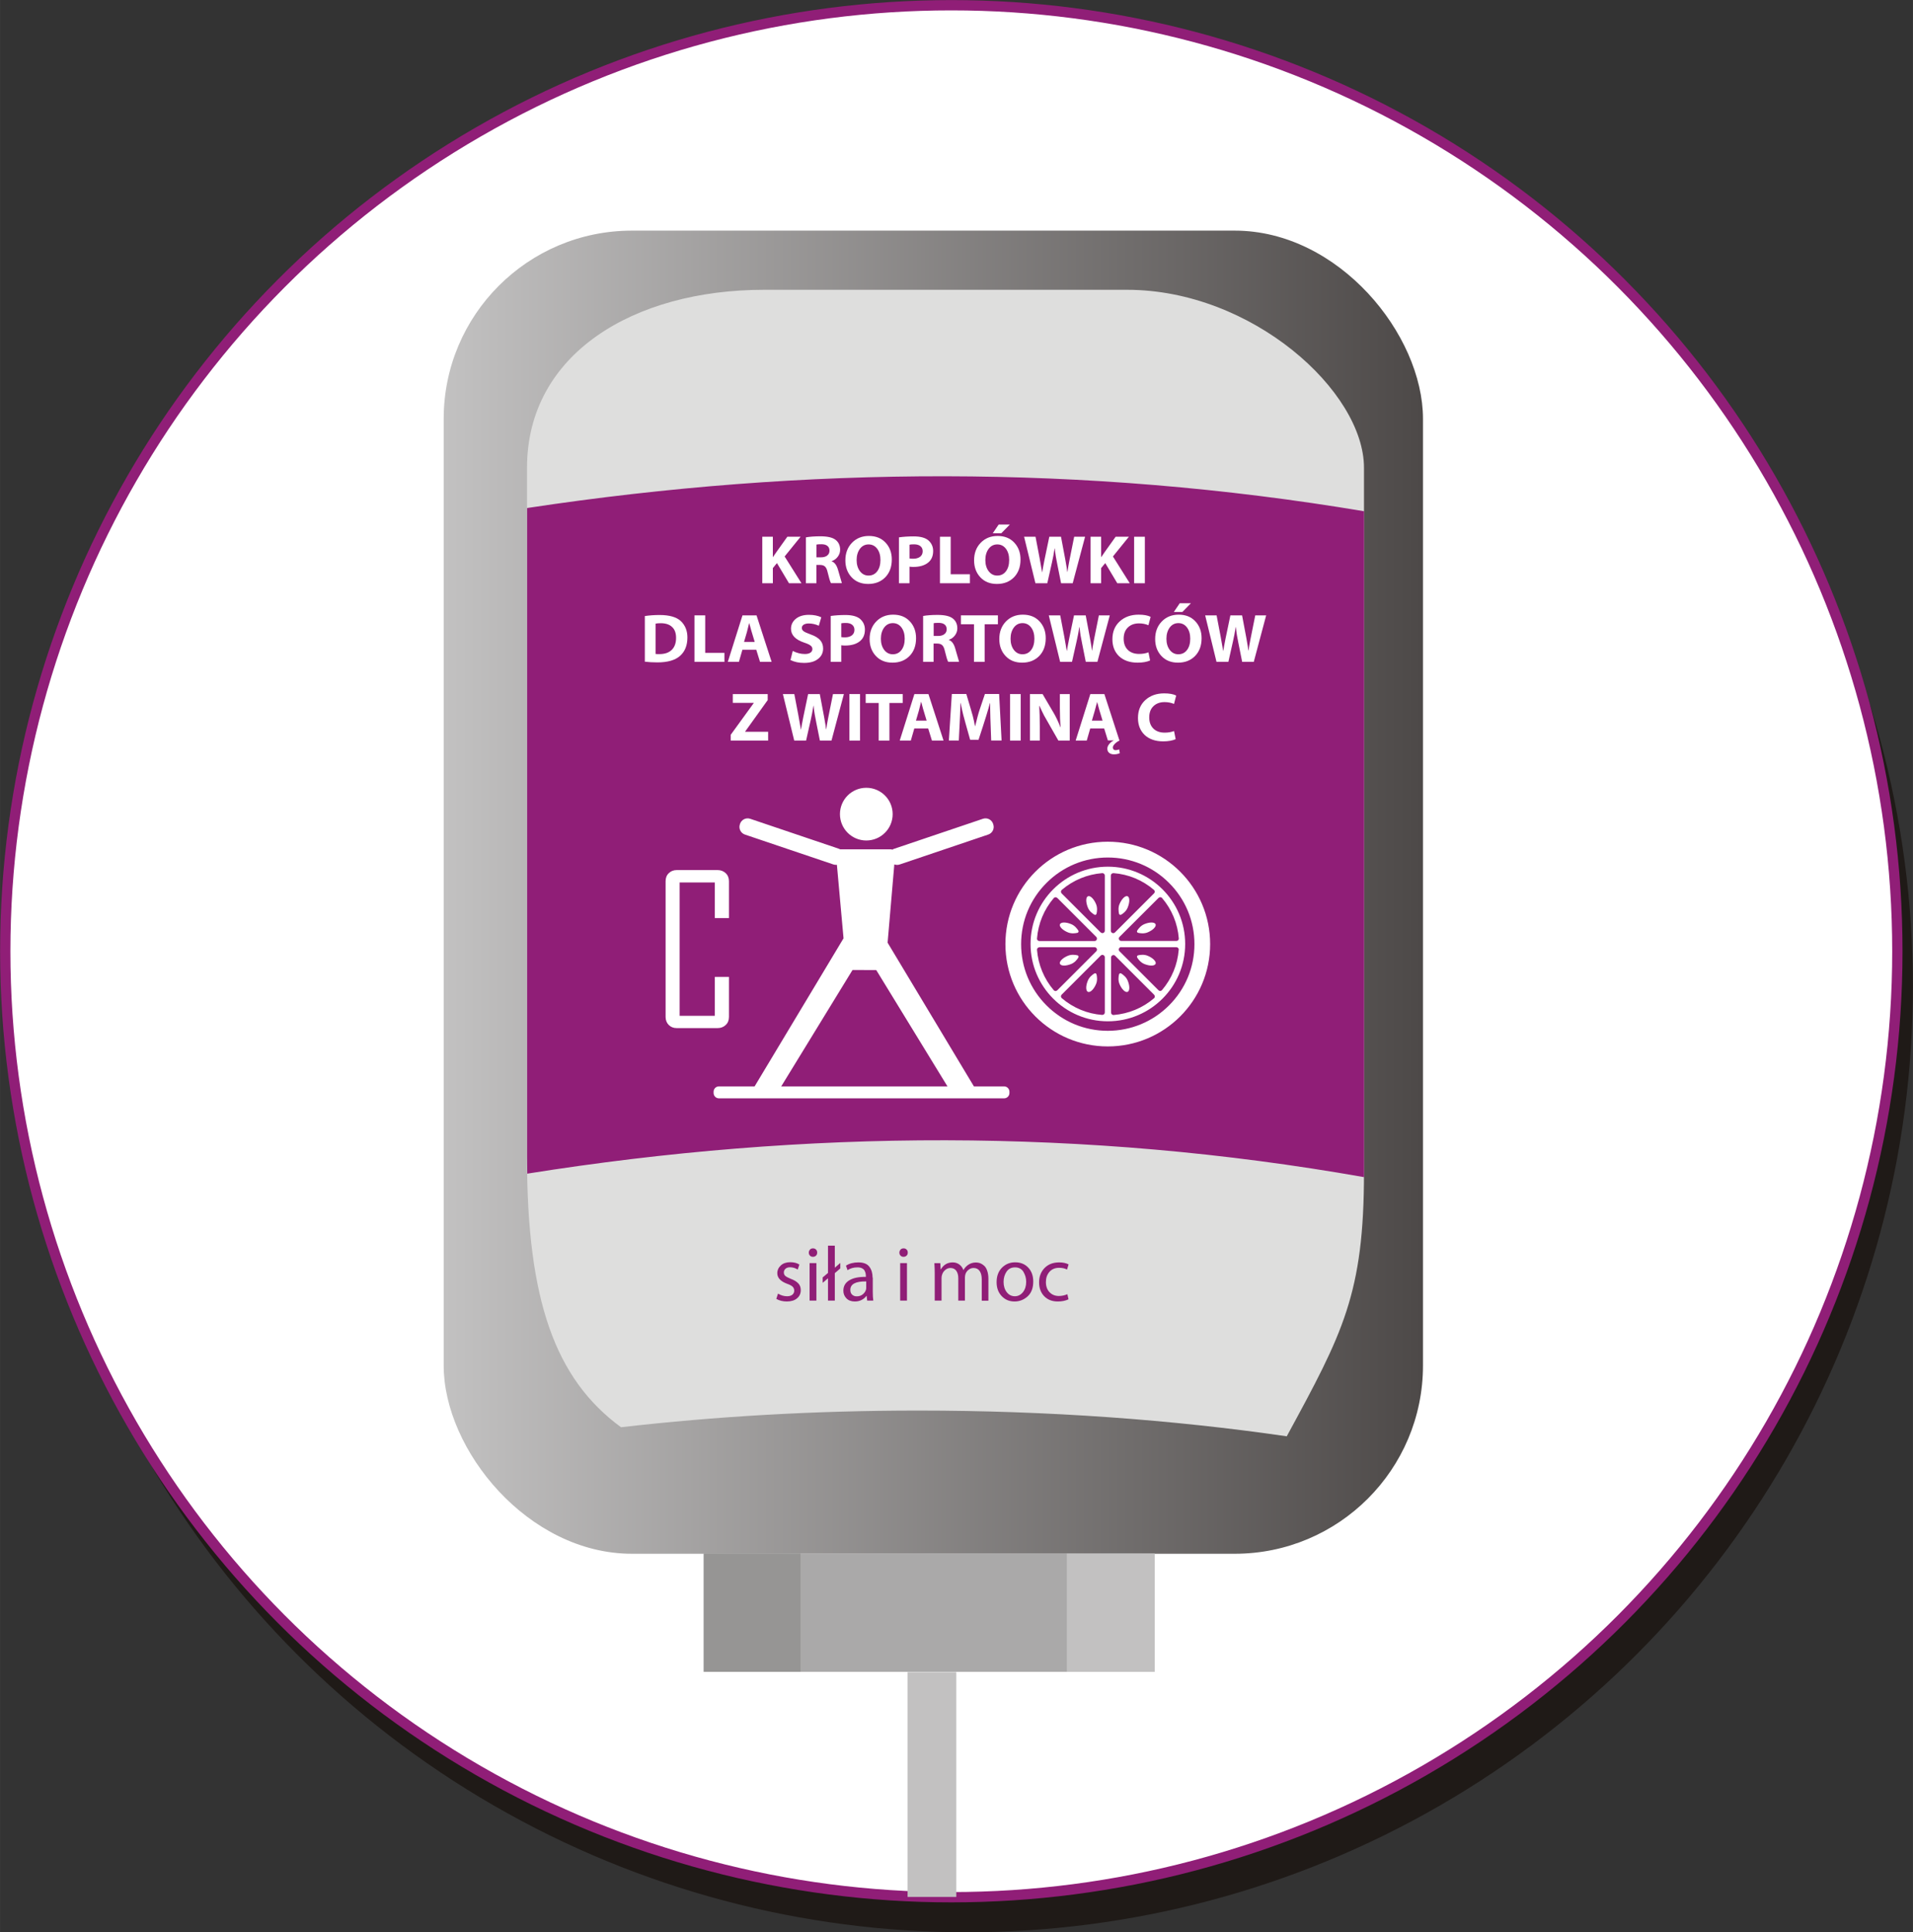 <?xml version="1.0" encoding="UTF-8"?>
<!DOCTYPE svg PUBLIC "-//W3C//DTD SVG 1.1//EN" "http://www.w3.org/Graphics/SVG/1.1/DTD/svg11.dtd">
<!-- Creator: CorelDRAW -->
<svg xmlns="http://www.w3.org/2000/svg" xml:space="preserve" width="130.699mm" height="132.032mm" style="shape-rendering:geometricPrecision; text-rendering:geometricPrecision; image-rendering:optimizeQuality; fill-rule:evenodd; clip-rule:evenodd"
viewBox="0 0 21.921 22.145"
 xmlns:xlink="http://www.w3.org/1999/xlink">
 <rect x="0" y="0" width="21.921" height="22.145" fill="#333333" stroke="none"/>
 <defs>
  <style type="text/css">
   <![CDATA[
    .str0 {stroke:#901E77;stroke-width:0.118}
    .fil0 {fill:#1F1A17}
    .fil7 {fill:#969594}
    .fil5 {fill:#AAA9A9}
    .fil6 {fill:#C2C1C1}
    .fil3 {fill:#DEDEDD}
    .fil1 {fill:white}
    .fil4 {fill:#901E77}
    .fil9 {fill:white;fill-rule:nonzero}
    .fil8 {fill:#901E77;fill-rule:nonzero}
    .fil2 {fill:url(#id0)}
   ]]>
  </style>
  <linearGradient id="id0" gradientUnits="userSpaceOnUse" x1="5.084" y1="10.225" x2="16.306" y2="10.225">
   <stop offset="0" style="stop-color:#C2C1C1"/>
   <stop offset="1" style="stop-color:#4D4948"/>
  </linearGradient>
 </defs>
 <g id="Warstwa_x0020_1">
  <circle class="fil0" cx="11.079" cy="11.303" r="10.841"/>
  <circle class="fil1 str0" cx="10.901" cy="10.901" r="10.841"/>
  <rect class="fil2" x="5.084" y="2.643" width="11.222" height="15.163" rx="2.157" ry="2.157"/>
  <path class="fil3" d="M12.915 3.321l-4.16 0c-1.494,0 -2.716,0.734 -2.716,2.04l0 7.901c0,1.636 0.321,2.54 1.077,3.094 1.081,-0.124 2.212,-0.191 3.405,-0.191 1.492,0 2.918,0.105 4.224,0.295 0.643,-1.184 0.885,-1.631 0.885,-3.027l0 -8.072c0,-0.877 -1.283,-2.04 -2.716,-2.04z"/>
  <path class="fil4" d="M6.042 13.45c3.196,-0.509 6.393,-0.524 9.589,0.04l0 -0.056 0 -7.575c-3.197,-0.536 -6.394,-0.521 -9.591,-0.037l0 7.441c0,0.064 0.001,0.126 0.002,0.187z"/>
  <rect class="fil5" x="8.064" y="17.804" width="5.168" height="1.355"/>
  <rect class="fil6" x="12.225" y="17.804" width="1.007" height="1.355"/>
  <rect class="fil7" x="8.064" y="17.804" width="1.109" height="1.355"/>
  <rect class="fil6" x="10.4" y="19.163" width="0.558" height="2.576"/>
  <path class="fil8" d="M8.896 14.884l0.019 -0.059c0.034,0.02 0.068,0.03 0.104,0.03 0.027,0 0.047,-0.006 0.061,-0.018 0.014,-0.012 0.021,-0.027 0.021,-0.046 0,-0.018 -0.006,-0.033 -0.018,-0.045 -0.012,-0.012 -0.032,-0.023 -0.061,-0.033 -0.076,-0.028 -0.115,-0.068 -0.115,-0.122 0,-0.035 0.014,-0.065 0.041,-0.09 0.027,-0.024 0.063,-0.036 0.107,-0.036 0.043,0 0.078,0.009 0.105,0.027l-0.019 0.057c-0.027,-0.017 -0.057,-0.026 -0.088,-0.026 -0.022,0 -0.04,0.006 -0.052,0.017 -0.012,0.011 -0.019,0.025 -0.019,0.042 0,0.017 0.006,0.031 0.018,0.041 0.012,0.01 0.033,0.021 0.063,0.033 0.038,0.014 0.066,0.032 0.085,0.052 0.019,0.02 0.028,0.046 0.028,0.077 0,0.039 -0.014,0.07 -0.043,0.094 -0.028,0.024 -0.067,0.036 -0.117,0.036 -0.046,0 -0.086,-0.01 -0.121,-0.03z"/>
  <path class="fil8" d="M9.355 14.905l-0.078 0 0 -0.43 0.078 0 0 0.43zm-0.074 -0.585c0.009,-0.009 0.021,-0.014 0.035,-0.014 0.014,0 0.026,0.005 0.035,0.014 0.009,0.009 0.013,0.021 0.013,0.035 0,0.014 -0.004,0.025 -0.013,0.034 -0.009,0.009 -0.021,0.014 -0.036,0.014 -0.014,0 -0.026,-0.005 -0.034,-0.014 -0.009,-0.009 -0.013,-0.021 -0.013,-0.034 0,-0.014 0.005,-0.025 0.014,-0.035z"/>
  <polygon class="fil8" points="9.566,14.905 9.488,14.905 9.488,14.649 9.427,14.701 9.427,14.639 9.488,14.588 9.488,14.275 9.566,14.275 9.566,14.528 9.629,14.473 9.629,14.536 9.566,14.59 "/>
  <path class="fil8" d="M10.001 14.641l0 0.161c0,0.041 0.002,0.076 0.006,0.103l-0.07 0 -0.006 -0.054 -0.003 0c-0.013,0.018 -0.031,0.034 -0.054,0.046 -0.023,0.012 -0.049,0.018 -0.078,0.018 -0.041,0 -0.074,-0.012 -0.097,-0.036 -0.023,-0.024 -0.035,-0.053 -0.035,-0.087 0,-0.052 0.022,-0.092 0.067,-0.119 0.045,-0.028 0.108,-0.041 0.191,-0.04l0 -0.009c0,-0.011 -0.001,-0.021 -0.003,-0.031 -0.002,-0.01 -0.006,-0.02 -0.012,-0.032 -0.006,-0.011 -0.016,-0.02 -0.03,-0.027 -0.014,-0.007 -0.031,-0.01 -0.052,-0.01 -0.044,0 -0.081,0.011 -0.113,0.032l-0.018 -0.052c0.04,-0.025 0.087,-0.037 0.142,-0.037 0.06,0 0.102,0.017 0.126,0.05 0.025,0.033 0.037,0.075 0.037,0.125zm-0.075 0.119l0 -0.075c-0.121,-0.002 -0.182,0.03 -0.182,0.097 0,0.024 0.007,0.043 0.021,0.055 0.014,0.013 0.031,0.019 0.052,0.019 0.027,0 0.049,-0.007 0.067,-0.021 0.018,-0.014 0.031,-0.031 0.038,-0.051 0.002,-0.008 0.004,-0.016 0.004,-0.025z"/>
  <path class="fil8" d="M10.393 14.905l-0.078 0 0 -0.43 0.078 0 0 0.43zm-0.074 -0.585c0.009,-0.009 0.021,-0.014 0.035,-0.014 0.014,0 0.026,0.005 0.035,0.014 0.009,0.009 0.013,0.021 0.013,0.035 0,0.014 -0.004,0.025 -0.013,0.034 -0.009,0.009 -0.021,0.014 -0.036,0.014 -0.014,0 -0.026,-0.005 -0.034,-0.014 -0.009,-0.009 -0.013,-0.021 -0.013,-0.034 0,-0.014 0.005,-0.025 0.014,-0.035z"/>
  <path class="fil8" d="M10.711 14.905l0 -0.313c0,-0.03 -0.001,-0.069 -0.004,-0.116l0.068 0 0.004 0.07 0.003 0c0.031,-0.053 0.076,-0.079 0.136,-0.079 0.028,0 0.053,0.008 0.075,0.024 0.021,0.016 0.037,0.037 0.046,0.063l0.002 0c0.011,-0.021 0.028,-0.04 0.049,-0.056 0.027,-0.02 0.058,-0.03 0.094,-0.03 0.016,0 0.032,0.003 0.047,0.008 0.015,0.006 0.03,0.015 0.045,0.028 0.015,0.013 0.027,0.032 0.036,0.058 0.009,0.026 0.014,0.056 0.014,0.092l0 0.252 -0.076 0 0 -0.242c0,-0.042 -0.008,-0.075 -0.024,-0.098 -0.016,-0.023 -0.039,-0.035 -0.07,-0.035 -0.021,0 -0.04,0.007 -0.057,0.02 -0.017,0.013 -0.029,0.03 -0.036,0.05 -0.004,0.014 -0.006,0.027 -0.006,0.039l0 0.265 -0.076 0 0 -0.257c0,-0.036 -0.008,-0.064 -0.023,-0.085 -0.015,-0.021 -0.038,-0.032 -0.067,-0.032 -0.022,0 -0.043,0.008 -0.06,0.023 -0.018,0.015 -0.03,0.034 -0.036,0.055 -0.004,0.01 -0.006,0.023 -0.006,0.038l0 0.258 -0.076 0z"/>
  <path class="fil8" d="M11.633 14.466c0.062,0 0.111,0.02 0.15,0.061 0.038,0.041 0.057,0.094 0.057,0.159 0,0.074 -0.021,0.13 -0.064,0.17 -0.043,0.039 -0.093,0.059 -0.15,0.059 -0.059,0 -0.108,-0.02 -0.147,-0.061 -0.039,-0.041 -0.059,-0.094 -0.059,-0.16 0,-0.069 0.02,-0.124 0.061,-0.166 0.041,-0.041 0.091,-0.062 0.152,-0.062zm0.095 0.109c-0.022,-0.034 -0.054,-0.051 -0.096,-0.051 -0.043,0 -0.075,0.016 -0.098,0.049 -0.022,0.033 -0.034,0.072 -0.034,0.117 0,0.047 0.012,0.087 0.036,0.118 0.024,0.031 0.055,0.047 0.093,0.047 0.037,0 0.068,-0.016 0.093,-0.047 0.025,-0.032 0.037,-0.071 0.037,-0.119 0,-0.042 -0.011,-0.08 -0.032,-0.114z"/>
  <path class="fil8" d="M12.231 14.831l0.013 0.059c-0.035,0.017 -0.076,0.025 -0.123,0.025 -0.064,0 -0.116,-0.02 -0.155,-0.06 -0.039,-0.04 -0.059,-0.093 -0.059,-0.159 0,-0.067 0.021,-0.122 0.063,-0.165 0.042,-0.043 0.098,-0.064 0.167,-0.064 0.044,0 0.08,0.008 0.108,0.023l-0.018 0.059c-0.026,-0.014 -0.056,-0.02 -0.091,-0.02 -0.047,0 -0.084,0.016 -0.111,0.047 -0.027,0.031 -0.04,0.07 -0.04,0.116 0,0.049 0.014,0.088 0.042,0.117 0.028,0.029 0.064,0.043 0.107,0.043 0.033,0 0.065,-0.007 0.096,-0.02z"/>
  <path class="fil9" d="M8.735 6.684l0 -0.533 0.121 0 0 0.235c0.016,-0.024 0.031,-0.045 0.044,-0.064l0.122 -0.171 0.152 0 -0.183 0.226 0.193 0.307 -0.143 0 -0.138 -0.231 -0.047 0.057 0 0.174 -0.121 0z"/>
  <path class="fil9" d="M9.235 6.684l0 -0.526c0.045,-0.008 0.1,-0.012 0.165,-0.012 0.081,0 0.139,0.013 0.174,0.04 0.035,0.027 0.053,0.065 0.053,0.114 0,0.03 -0.009,0.056 -0.027,0.08 -0.018,0.024 -0.041,0.041 -0.069,0.05l0 0.003c0.033,0.012 0.057,0.045 0.072,0.098 0.027,0.095 0.042,0.146 0.044,0.152l-0.125 0c-0.011,-0.02 -0.023,-0.061 -0.038,-0.124 -0.007,-0.032 -0.017,-0.054 -0.03,-0.066 -0.013,-0.013 -0.033,-0.019 -0.061,-0.019l-0.038 0 0 0.21 -0.121 0zm0.121 -0.443l0 0.146 0.051 0c0.031,0 0.055,-0.007 0.072,-0.021 0.018,-0.014 0.026,-0.032 0.026,-0.056 0,-0.023 -0.008,-0.042 -0.024,-0.054 -0.016,-0.013 -0.039,-0.019 -0.068,-0.019 -0.029,0 -0.048,0.001 -0.058,0.004z"/>
  <path class="fil9" d="M10.219 6.412c0,0.085 -0.025,0.152 -0.074,0.203 -0.05,0.051 -0.115,0.077 -0.196,0.077 -0.079,0 -0.142,-0.025 -0.19,-0.076 -0.048,-0.051 -0.072,-0.116 -0.072,-0.195 0,-0.081 0.025,-0.148 0.075,-0.2 0.05,-0.052 0.115,-0.079 0.194,-0.079 0.08,0 0.143,0.025 0.191,0.076 0.048,0.051 0.072,0.115 0.072,0.194zm-0.403 0.006c0,0.052 0.013,0.095 0.038,0.128 0.025,0.033 0.058,0.05 0.098,0.05 0.042,0 0.075,-0.016 0.1,-0.049 0.025,-0.033 0.037,-0.076 0.037,-0.13 0,-0.052 -0.012,-0.094 -0.037,-0.128 -0.025,-0.033 -0.058,-0.05 -0.099,-0.05 -0.041,0 -0.074,0.017 -0.099,0.05 -0.025,0.034 -0.038,0.077 -0.038,0.129z"/>
  <path class="fil9" d="M10.301 6.684l0 -0.526c0.05,-0.007 0.107,-0.011 0.169,-0.011 0.078,0 0.135,0.016 0.17,0.047 0.035,0.032 0.053,0.072 0.053,0.12 0,0.059 -0.02,0.105 -0.061,0.136 -0.04,0.031 -0.096,0.047 -0.167,0.047 -0.014,0 -0.028,-0.001 -0.043,-0.003l0 0.19 -0.121 0zm0.121 -0.441l0 0.157c0.009,0.002 0.023,0.003 0.043,0.003 0.033,0 0.059,-0.008 0.079,-0.023 0.019,-0.015 0.029,-0.036 0.029,-0.063 0,-0.025 -0.009,-0.044 -0.026,-0.058 -0.017,-0.014 -0.041,-0.021 -0.072,-0.021 -0.025,0 -0.042,0.001 -0.052,0.004z"/>
  <polygon class="fil9" points="10.771,6.684 10.771,6.151 10.894,6.151 10.894,6.581 11.114,6.581 11.114,6.684 "/>
  <path class="fil9" d="M11.694 6.412c0,0.085 -0.025,0.152 -0.074,0.203 -0.05,0.051 -0.115,0.077 -0.196,0.077 -0.079,0 -0.142,-0.025 -0.19,-0.076 -0.048,-0.051 -0.072,-0.116 -0.072,-0.195 0,-0.081 0.025,-0.148 0.075,-0.2 0.05,-0.052 0.115,-0.079 0.194,-0.079 0.08,0 0.143,0.025 0.191,0.076 0.048,0.051 0.072,0.115 0.072,0.194zm-0.403 0.006c0,0.052 0.013,0.095 0.038,0.128 0.025,0.033 0.058,0.05 0.098,0.05 0.042,0 0.075,-0.016 0.1,-0.049 0.025,-0.033 0.037,-0.076 0.037,-0.13 0,-0.052 -0.012,-0.094 -0.037,-0.128 -0.025,-0.033 -0.058,-0.05 -0.099,-0.05 -0.041,0 -0.074,0.017 -0.099,0.05 -0.025,0.034 -0.038,0.077 -0.038,0.129zm0.153 -0.407l0.128 0 -0.098 0.1 -0.098 0 0.068 -0.1z"/>
  <path class="fil9" d="M12 6.684l-0.135 0 -0.13 -0.533 0.131 0c0.037,0.189 0.062,0.325 0.075,0.406l0.002 0c0.007,-0.051 0.034,-0.187 0.081,-0.406l0.134 0c0.042,0.216 0.066,0.35 0.072,0.403l0.002 0c0.004,-0.04 0.03,-0.175 0.077,-0.403l0.125 0 -0.142 0.533 -0.133 0c-0.035,-0.175 -0.055,-0.274 -0.059,-0.299 -0.004,-0.024 -0.009,-0.058 -0.013,-0.1l-0.002 0c-0.009,0.06 -0.02,0.114 -0.031,0.163l-0.053 0.236z"/>
  <path class="fil9" d="M12.497 6.684l0 -0.533 0.121 0 0 0.235c0.016,-0.024 0.031,-0.045 0.044,-0.064l0.122 -0.171 0.152 0 -0.183 0.226 0.193 0.307 -0.143 0 -0.138 -0.231 -0.047 0.057 0 0.174 -0.121 0z"/>
  <polygon class="fil9" points="12.996,6.151 13.119,6.151 13.119,6.684 12.996,6.684 "/>
  <path class="fil9" d="M7.389 7.583l0 -0.523c0.053,-0.008 0.109,-0.012 0.169,-0.012 0.114,0 0.195,0.024 0.245,0.071 0.049,0.048 0.074,0.11 0.074,0.186 0,0.091 -0.028,0.161 -0.084,0.211 -0.056,0.05 -0.143,0.075 -0.26,0.075 -0.054,0 -0.102,-0.003 -0.143,-0.008zm0.123 -0.436l0 0.347c0.007,0.002 0.022,0.002 0.044,0.002 0.061,0 0.108,-0.016 0.141,-0.048 0.033,-0.032 0.05,-0.078 0.05,-0.138 0,-0.055 -0.015,-0.097 -0.046,-0.125 -0.03,-0.029 -0.074,-0.043 -0.131,-0.043 -0.024,0 -0.043,0.002 -0.059,0.005z"/>
  <polygon class="fil9" points="7.958,7.585 7.958,7.052 8.081,7.052 8.081,7.482 8.301,7.482 8.301,7.585 "/>
  <path class="fil9" d="M8.667 7.446l-0.16 0 -0.04 0.139 -0.127 0 0.168 -0.533 0.161 0 0.173 0.533 -0.133 0 -0.043 -0.139zm-0.142 -0.09l0.123 0c-0.032,-0.104 -0.053,-0.176 -0.062,-0.214l-0.002 0 -0.025 0.101 -0.033 0.113z"/>
  <path class="fil9" d="M9.059 7.56l0.025 -0.1c0.046,0.023 0.092,0.035 0.139,0.035 0.027,0 0.048,-0.005 0.063,-0.015 0.015,-0.01 0.023,-0.024 0.023,-0.042 0,-0.016 -0.007,-0.03 -0.021,-0.04 -0.014,-0.011 -0.037,-0.022 -0.071,-0.033 -0.102,-0.034 -0.153,-0.087 -0.153,-0.159 0,-0.047 0.019,-0.085 0.056,-0.115 0.037,-0.03 0.087,-0.045 0.149,-0.045 0.054,0 0.102,0.009 0.142,0.028l-0.028 0.097c-0.037,-0.017 -0.076,-0.026 -0.116,-0.026 -0.025,0 -0.044,0.005 -0.058,0.014 -0.014,0.009 -0.021,0.022 -0.021,0.037 0,0.014 0.006,0.026 0.018,0.036 0.012,0.01 0.04,0.023 0.084,0.039 0.049,0.017 0.085,0.039 0.108,0.065 0.023,0.026 0.034,0.058 0.034,0.096 0,0.049 -0.019,0.089 -0.058,0.119 -0.038,0.031 -0.092,0.046 -0.161,0.046 -0.059,0 -0.111,-0.011 -0.157,-0.034z"/>
  <path class="fil9" d="M9.519 7.585l0 -0.526c0.05,-0.007 0.107,-0.011 0.169,-0.011 0.078,0 0.135,0.016 0.17,0.047 0.035,0.032 0.053,0.072 0.053,0.12 0,0.059 -0.02,0.105 -0.061,0.136 -0.04,0.031 -0.096,0.047 -0.167,0.047 -0.014,0 -0.028,-0.001 -0.043,-0.003l0 0.19 -0.121 0zm0.121 -0.441l0 0.157c0.009,0.002 0.023,0.003 0.043,0.003 0.033,0 0.059,-0.008 0.079,-0.023 0.019,-0.015 0.029,-0.036 0.029,-0.063 0,-0.025 -0.009,-0.044 -0.026,-0.058 -0.017,-0.014 -0.041,-0.021 -0.072,-0.021 -0.025,0 -0.042,0.001 -0.052,0.004z"/>
  <path class="fil9" d="M10.497 7.314c0,0.085 -0.025,0.152 -0.074,0.203 -0.05,0.051 -0.115,0.077 -0.196,0.077 -0.079,0 -0.142,-0.025 -0.19,-0.076 -0.048,-0.051 -0.072,-0.116 -0.072,-0.195 0,-0.081 0.025,-0.148 0.075,-0.2 0.05,-0.052 0.115,-0.079 0.194,-0.079 0.08,0 0.143,0.025 0.191,0.076 0.048,0.051 0.072,0.115 0.072,0.194zm-0.403 0.006c0,0.052 0.013,0.095 0.038,0.128 0.025,0.033 0.058,0.05 0.098,0.05 0.042,0 0.075,-0.016 0.1,-0.049 0.025,-0.033 0.037,-0.076 0.037,-0.13 0,-0.052 -0.012,-0.094 -0.037,-0.128 -0.025,-0.033 -0.058,-0.05 -0.099,-0.05 -0.041,0 -0.074,0.017 -0.099,0.05 -0.025,0.034 -0.038,0.077 -0.038,0.129z"/>
  <path class="fil9" d="M10.578 7.585l0 -0.526c0.045,-0.008 0.1,-0.012 0.165,-0.012 0.081,0 0.139,0.013 0.174,0.04 0.035,0.027 0.053,0.065 0.053,0.114 0,0.03 -0.009,0.056 -0.027,0.08 -0.018,0.024 -0.041,0.041 -0.069,0.05l0 0.003c0.033,0.012 0.057,0.045 0.072,0.098 0.027,0.095 0.042,0.146 0.044,0.152l-0.125 0c-0.011,-0.02 -0.023,-0.061 -0.038,-0.124 -0.007,-0.032 -0.017,-0.054 -0.03,-0.066 -0.013,-0.013 -0.033,-0.019 -0.061,-0.019l-0.038 0 0 0.21 -0.121 0zm0.121 -0.443l0 0.146 0.051 0c0.031,0 0.055,-0.007 0.072,-0.021 0.018,-0.014 0.026,-0.032 0.026,-0.056 0,-0.023 -0.008,-0.042 -0.024,-0.054 -0.016,-0.013 -0.039,-0.019 -0.068,-0.019 -0.029,0 -0.048,0.001 -0.058,0.004z"/>
  <polygon class="fil9" points="11.161,7.585 11.161,7.154 11.011,7.154 11.011,7.052 11.435,7.052 11.435,7.154 11.283,7.154 11.283,7.585 "/>
  <path class="fil9" d="M11.983 7.314c0,0.085 -0.025,0.152 -0.074,0.203 -0.05,0.051 -0.115,0.077 -0.196,0.077 -0.079,0 -0.142,-0.025 -0.19,-0.076 -0.048,-0.051 -0.072,-0.116 -0.072,-0.195 0,-0.081 0.025,-0.148 0.075,-0.2 0.05,-0.052 0.115,-0.079 0.194,-0.079 0.08,0 0.143,0.025 0.191,0.076 0.048,0.051 0.072,0.115 0.072,0.194zm-0.403 0.006c0,0.052 0.013,0.095 0.038,0.128 0.025,0.033 0.058,0.05 0.098,0.05 0.042,0 0.075,-0.016 0.1,-0.049 0.025,-0.033 0.037,-0.076 0.037,-0.13 0,-0.052 -0.012,-0.094 -0.037,-0.128 -0.025,-0.033 -0.058,-0.05 -0.099,-0.05 -0.041,0 -0.074,0.017 -0.099,0.05 -0.025,0.034 -0.038,0.077 -0.038,0.129z"/>
  <path class="fil9" d="M12.283 7.585l-0.135 0 -0.13 -0.533 0.131 0c0.037,0.189 0.062,0.325 0.075,0.406l0.002 0c0.007,-0.051 0.034,-0.187 0.081,-0.406l0.134 0c0.042,0.216 0.066,0.35 0.072,0.403l0.002 0c0.004,-0.04 0.03,-0.175 0.077,-0.403l0.125 0 -0.142 0.533 -0.133 0c-0.035,-0.175 -0.055,-0.274 -0.059,-0.299 -0.004,-0.024 -0.009,-0.058 -0.013,-0.1l-0.002 0c-0.009,0.06 -0.02,0.114 -0.031,0.163l-0.053 0.236z"/>
  <path class="fil9" d="M13.16 7.474l0.019 0.095c-0.036,0.016 -0.084,0.025 -0.143,0.025 -0.09,0 -0.16,-0.025 -0.212,-0.073 -0.051,-0.049 -0.077,-0.114 -0.077,-0.195 0,-0.085 0.028,-0.154 0.084,-0.205 0.056,-0.051 0.128,-0.077 0.216,-0.077 0.059,0 0.105,0.008 0.138,0.025l-0.025 0.096c-0.033,-0.014 -0.069,-0.021 -0.108,-0.021 -0.054,0 -0.096,0.016 -0.128,0.047 -0.032,0.031 -0.048,0.074 -0.048,0.129 0,0.053 0.016,0.096 0.047,0.127 0.031,0.031 0.075,0.047 0.13,0.047 0.04,0 0.075,-0.006 0.107,-0.018z"/>
  <path class="fil9" d="M13.769 7.314c0,0.085 -0.025,0.152 -0.074,0.203 -0.05,0.051 -0.115,0.077 -0.196,0.077 -0.079,0 -0.142,-0.025 -0.19,-0.076 -0.048,-0.051 -0.072,-0.116 -0.072,-0.195 0,-0.081 0.025,-0.148 0.075,-0.2 0.05,-0.052 0.115,-0.079 0.194,-0.079 0.08,0 0.143,0.025 0.191,0.076 0.048,0.051 0.072,0.115 0.072,0.194zm-0.403 0.006c0,0.052 0.013,0.095 0.038,0.128 0.025,0.033 0.058,0.05 0.098,0.05 0.042,0 0.075,-0.016 0.1,-0.049 0.025,-0.033 0.037,-0.076 0.037,-0.13 0,-0.052 -0.012,-0.094 -0.037,-0.128 -0.025,-0.033 -0.058,-0.05 -0.099,-0.05 -0.041,0 -0.074,0.017 -0.099,0.05 -0.025,0.034 -0.038,0.077 -0.038,0.129zm0.153 -0.407l0.128 0 -0.098 0.1 -0.098 0 0.068 -0.1z"/>
  <path class="fil9" d="M14.075 7.585l-0.135 0 -0.13 -0.533 0.131 0c0.037,0.189 0.062,0.325 0.075,0.406l0.002 0c0.007,-0.051 0.034,-0.187 0.081,-0.406l0.134 0c0.042,0.216 0.066,0.35 0.072,0.403l0.002 0c0.004,-0.04 0.03,-0.175 0.077,-0.403l0.125 0 -0.142 0.533 -0.133 0c-0.035,-0.175 -0.055,-0.274 -0.059,-0.299 -0.004,-0.024 -0.009,-0.058 -0.013,-0.1l-0.002 0c-0.009,0.06 -0.02,0.114 -0.031,0.163l-0.053 0.236z"/>
  <polygon class="fil9" points="8.373,8.487 8.373,8.421 8.637,8.057 8.637,8.055 8.397,8.055 8.397,7.954 8.797,7.954 8.797,8.023 8.539,8.383 8.539,8.386 8.802,8.386 8.802,8.487 "/>
  <path class="fil9" d="M9.236 8.487l-0.135 0 -0.13 -0.533 0.131 0c0.037,0.189 0.062,0.325 0.075,0.406l0.002 0c0.007,-0.051 0.034,-0.187 0.081,-0.406l0.134 0c0.042,0.216 0.066,0.35 0.072,0.403l0.002 0c0.004,-0.04 0.03,-0.175 0.077,-0.403l0.125 0 -0.142 0.533 -0.133 0c-0.035,-0.175 -0.055,-0.274 -0.059,-0.299 -0.004,-0.024 -0.009,-0.058 -0.013,-0.1l-0.002 0c-0.009,0.06 -0.02,0.114 -0.031,0.163l-0.053 0.236z"/>
  <polygon class="fil9" points="9.733,7.954 9.855,7.954 9.855,8.487 9.733,8.487 "/>
  <polygon class="fil9" points="10.069,8.487 10.069,8.056 9.92,8.056 9.92,7.954 10.344,7.954 10.344,8.056 10.192,8.056 10.192,8.487 "/>
  <path class="fil9" d="M10.637 8.348l-0.16 0 -0.04 0.139 -0.127 0 0.168 -0.533 0.161 0 0.173 0.533 -0.133 0 -0.043 -0.139zm-0.142 -0.09l0.123 0c-0.032,-0.104 -0.053,-0.176 -0.062,-0.214l-0.002 0 -0.025 0.101 -0.033 0.113z"/>
  <path class="fil9" d="M11.358 8.487c-0.008,-0.211 -0.013,-0.355 -0.013,-0.43l-0.002 0c-0.013,0.057 -0.056,0.197 -0.13,0.421l-0.096 0c-0.044,-0.155 -0.07,-0.25 -0.079,-0.285 -0.009,-0.035 -0.019,-0.081 -0.03,-0.137l-0.002 0c-0.003,0.106 -0.006,0.183 -0.009,0.23l-0.01 0.2 -0.114 0 0.034 -0.533 0.166 0c0.041,0.136 0.065,0.22 0.074,0.252 0.008,0.032 0.017,0.071 0.025,0.115l0.003 0c0.02,-0.082 0.036,-0.144 0.05,-0.185l0.061 -0.182 0.163 0 0.028 0.533 -0.12 0z"/>
  <polygon class="fil9" points="11.574,7.954 11.696,7.954 11.696,8.487 11.574,8.487 "/>
  <path class="fil9" d="M11.915 8.487l-0.113 0 0 -0.533 0.145 0 0.128 0.218c0.025,0.042 0.05,0.096 0.077,0.162l0.002 0c-0.006,-0.056 -0.009,-0.129 -0.009,-0.22l0 -0.16 0.113 0 0 0.533 -0.13 0c-0.09,-0.157 -0.144,-0.251 -0.162,-0.284 -0.017,-0.032 -0.035,-0.07 -0.054,-0.113l-0.003 0c0.004,0.067 0.006,0.144 0.006,0.232l0 0.165z"/>
  <path class="fil9" d="M12.653 8.348l-0.16 0 -0.04 0.139 -0.127 0 0.168 -0.533 0.161 0 0.173 0.533c-0.023,0.011 -0.041,0.024 -0.055,0.039 -0.014,0.015 -0.021,0.029 -0.021,0.041 0,0.009 0.003,0.016 0.009,0.022 0.006,0.006 0.013,0.008 0.023,0.008 0.012,0 0.026,-0.003 0.04,-0.009l0.008 0.043c-0.018,0.009 -0.041,0.014 -0.068,0.014 -0.023,0 -0.041,-0.006 -0.055,-0.018 -0.014,-0.012 -0.02,-0.028 -0.02,-0.048 0,-0.018 0.008,-0.036 0.023,-0.054 0.015,-0.018 0.033,-0.032 0.053,-0.04l-0.07 0 -0.043 -0.139zm-0.142 -0.09l0.123 0c-0.032,-0.104 -0.053,-0.176 -0.062,-0.214l-0.027 0.101 -0.033 0.113z"/>
  <path class="fil9" d="M13.453 8.376l0.019 0.095c-0.036,0.016 -0.084,0.025 -0.143,0.025 -0.09,0 -0.16,-0.025 -0.212,-0.073 -0.051,-0.049 -0.077,-0.114 -0.077,-0.195 0,-0.085 0.028,-0.154 0.084,-0.205 0.056,-0.051 0.128,-0.077 0.216,-0.077 0.059,0 0.105,0.008 0.138,0.025l-0.025 0.096c-0.033,-0.014 -0.069,-0.021 -0.108,-0.021 -0.054,0 -0.096,0.016 -0.128,0.047 -0.032,0.031 -0.048,0.074 -0.048,0.129 0,0.053 0.016,0.096 0.047,0.127 0.031,0.031 0.075,0.047 0.13,0.047 0.04,0 0.075,-0.006 0.107,-0.018z"/>
  <path class="fil1" d="M8.239 12.45l0.408 0 1.019 -1.697 -0.076 -0.842c-0.013,0.001 -0.026,0 -0.039,-0.004l-1.015 -0.343c-0.048,-0.016 -0.074,-0.069 -0.058,-0.116l0.002 -0.007c0.016,-0.048 0.069,-0.074 0.116,-0.058l1.015 0.343c0.006,0.002 0.011,0.004 0.016,0.007 0.001,-0 0.003,-0 0.004,-0l0.574 0c0.007,0 0.014,0.001 0.021,0.004 0.007,-0.005 0.014,-0.009 0.023,-0.011l1.015 -0.343c0.048,-0.016 0.1,0.01 0.116,0.058l0.002 0.007c0.016,0.048 -0.01,0.1 -0.058,0.116l-1.015 0.343c-0.021,0.007 -0.042,0.006 -0.061,-0.001l-0.077 0.897 0.989 1.647 0.346 0c0.034,0 0.061,0.028 0.061,0.061l0 0.015c0,0.034 -0.028,0.061 -0.061,0.061l-3.268 0c-0.034,0 -0.061,-0.028 -0.061,-0.061l0 -0.015c0,-0.034 0.028,-0.061 0.061,-0.061zm0.713 0l1.905 0 -0.816 -1.333 -0.272 -0.001 -0.817 1.334zm0.975 -3.422c0.167,0 0.302,0.135 0.302,0.302 0,0.167 -0.135,0.302 -0.302,0.302 -0.167,0 -0.302,-0.135 -0.302,-0.302 0,-0.167 0.135,-0.302 0.302,-0.302z"/>
  <g id="_271526024">
   <path id="_271526696" class="fil1" d="M12.694 9.646c-0.648,0 -1.173,0.525 -1.173,1.173 0,0.648 0.525,1.173 1.173,1.173 0.648,-1.67721e-005 1.173,-0.525 1.173,-1.173 1.67721e-005,-0.648 -0.525,-1.173 -1.173,-1.173l1.67721e-005 0zm0 0.181c0.265,0 0.514,0.103 0.702,0.291 0.188,0.188 0.291,0.437 0.291,0.702 1.67721e-005,0.265 -0.103,0.514 -0.291,0.702 -0.187,0.187 -0.437,0.291 -0.702,0.291 -0.265,0 -0.514,-0.103 -0.702,-0.291 -0.187,-0.187 -0.291,-0.437 -0.291,-0.702 3.35443e-005,-0.265 0.103,-0.514 0.291,-0.702 0.187,-0.187 0.437,-0.291 0.702,-0.291z"/>
   <path id="_271526624" class="fil1" d="M11.91 10.855l0.633 0c0.024,0 0.037,0.03 0.019,0.047l-0.447 0.447c-0.011,0.011 -0.03,0.011 -0.04,-0.001 -0.112,-0.131 -0.178,-0.292 -0.192,-0.463 -0.001,-0.016 0.011,-0.029 0.027,-0.029zm0.205 -0.565l0.447 0.447c0.017,0.017 0.005,0.047 -0.019,0.047l-0.633 -1.67721e-005c-0.016,0 -0.029,-0.014 -0.027,-0.029 0.014,-0.172 0.08,-0.332 0.192,-0.463 0.01,-0.012 0.029,-0.013 0.04,-0.001zm0.713 0.447l0.448 -0.447c0.011,-0.011 0.03,-0.011 0.04,0.001 0.112,0.131 0.178,0.292 0.192,0.463 0.001,0.016 -0.011,0.029 -0.027,0.029l-0.633 -1.67721e-005c-0.024,0 -0.037,-0.03 -0.019,-0.047zm0.019 0.118l0.633 0c0.016,0 0.029,0.014 0.027,0.029 -0.014,0.172 -0.08,0.332 -0.192,0.463 -0.01,0.012 -0.029,0.013 -0.04,0.001l-0.447 -0.447c-0.017,-0.017 -0.005,-0.047 0.019,-0.047zm-0.07 0.097l0.448 0.448c0.011,0.011 0.011,0.03 -0.001,0.04 -0.131,0.112 -0.292,0.178 -0.463,0.192 -0.016,0.001 -0.029,-0.011 -0.029,-0.027l3.35443e-005 -0.633c0,-0.024 0.029,-0.036 0.047,-0.019zm-0.147 0.679c-0.171,-0.013 -0.332,-0.08 -0.463,-0.192 -0.012,-0.01 -0.013,-0.029 -0.002,-0.04l0.448 -0.448c0.017,-0.017 0.047,-0.005 0.047,0.019l1.67721e-005 0.633c0,0.016 -0.014,0.029 -0.03,0.027zm-0.017 -0.945l-0.448 -0.448c-0.011,-0.011 -0.01,-0.03 0.002,-0.04 0.131,-0.112 0.292,-0.178 0.463,-0.192 0.016,-0.001 0.03,0.011 0.03,0.027l1.67721e-005 0.633c0,0.024 -0.03,0.037 -0.047,0.019zm0.147 -0.68c0.172,0.013 0.332,0.08 0.463,0.192 0.012,0.01 0.013,0.029 0.001,0.04l-0.448 0.448c-0.017,0.017 -0.047,0.005 -0.047,-0.019l3.35443e-005 -0.633c0,-0.016 0.014,-0.029 0.029,-0.027zm-0.065 -0.074c-0.489,0 -0.886,0.397 -0.886,0.886 0,0.489 0.397,0.886 0.886,0.886 0.489,0 0.886,-0.397 0.886,-0.886 0,-0.489 -0.397,-0.886 -0.886,-0.886z"/>
   <path id="_271526552" class="fil1" d="M12.467 10.271c0.026,-0.011 0.068,0.03 0.093,0.091 0.017,0.041 0.011,0.085 0.005,0.11 -0.003,0.011 -0.015,0.016 -0.025,0.01 -0.022,-0.013 -0.058,-0.04 -0.074,-0.081 -0.025,-0.061 -0.025,-0.119 0.001,-0.13z"/>
   <path id="_271526480" class="fil1" d="M12.921 11.367c0.026,-0.011 0.027,-0.069 0.001,-0.13 -0.017,-0.041 -0.052,-0.067 -0.074,-0.081 -0.009,-0.006 -0.022,-0.001 -0.025,0.01 -0.006,0.025 -0.012,0.069 0.005,0.11 0.025,0.061 0.067,0.101 0.093,0.091z"/>
   <path id="_271526408" class="fil1" d="M12.146 11.046c-0.011,-0.026 0.03,-0.068 0.091,-0.093 0.04,-0.017 0.085,-0.011 0.11,-0.005 0.011,0.003 0.016,0.015 0.01,0.025 -0.013,0.022 -0.04,0.057 -0.081,0.074 -0.061,0.025 -0.119,0.025 -0.13,-0.002z"/>
   <path id="_271526336" class="fil1" d="M13.242 10.592c-0.011,-0.026 -0.069,-0.027 -0.13,-0.001 -0.04,0.017 -0.067,0.052 -0.081,0.074 -0.006,0.01 -0.001,0.022 0.01,0.025 0.025,0.006 0.069,0.012 0.11,-0.005 0.061,-0.025 0.101,-0.067 0.091,-0.093z"/>
   <path id="_271526264" class="fil1" d="M12.146 10.592c0.011,-0.026 0.069,-0.027 0.13,-0.001 0.041,0.017 0.067,0.052 0.081,0.074 0.006,0.01 0.001,0.022 -0.01,0.025 -0.025,0.006 -0.069,0.012 -0.11,-0.005 -0.061,-0.025 -0.102,-0.067 -0.091,-0.093z"/>
   <path id="_271526192" class="fil1" d="M13.242 11.046c0.011,-0.026 -0.03,-0.068 -0.091,-0.093 -0.041,-0.017 -0.085,-0.011 -0.11,-0.005 -0.011,0.003 -0.016,0.015 -0.01,0.025 0.013,0.022 0.04,0.057 0.081,0.074 0.061,0.025 0.119,0.025 0.13,-0.002z"/>
   <path id="_271526120" class="fil1" d="M12.467 11.367c-0.026,-0.011 -0.027,-0.069 -0.001,-0.13 0.017,-0.041 0.052,-0.067 0.074,-0.081 0.01,-0.006 0.022,-0.001 0.025,0.01 0.006,0.025 0.012,0.069 -0.005,0.11 -0.025,0.061 -0.067,0.101 -0.093,0.091z"/>
   <path id="_271526048" class="fil1" d="M12.921 10.271c-0.026,-0.011 -0.068,0.03 -0.093,0.091 -0.017,0.041 -0.01,0.085 -0.005,0.11 0.003,0.011 0.015,0.016 0.025,0.01 0.022,-0.013 0.058,-0.04 0.074,-0.081 0.025,-0.061 0.025,-0.119 -0.001,-0.13z"/>
  </g>
  <path class="fil9" d="M8.353 11.654c0,0.038 -0.012,0.069 -0.037,0.092 -0.025,0.024 -0.056,0.036 -0.094,0.036l-0.467 0c-0.038,0 -0.068,-0.012 -0.092,-0.036 -0.024,-0.024 -0.036,-0.055 -0.036,-0.092l0 -1.555c0,-0.038 0.012,-0.069 0.036,-0.092 0.024,-0.024 0.055,-0.036 0.092,-0.036l0.467 0c0.038,0 0.069,0.012 0.094,0.036 0.025,0.024 0.037,0.055 0.037,0.092l0 0.422 -0.162 0 0 -0.408 -0.403 0 0 1.528 0.403 0 0 -0.446 0.162 0 0 0.46z"/>
 </g>
</svg>
